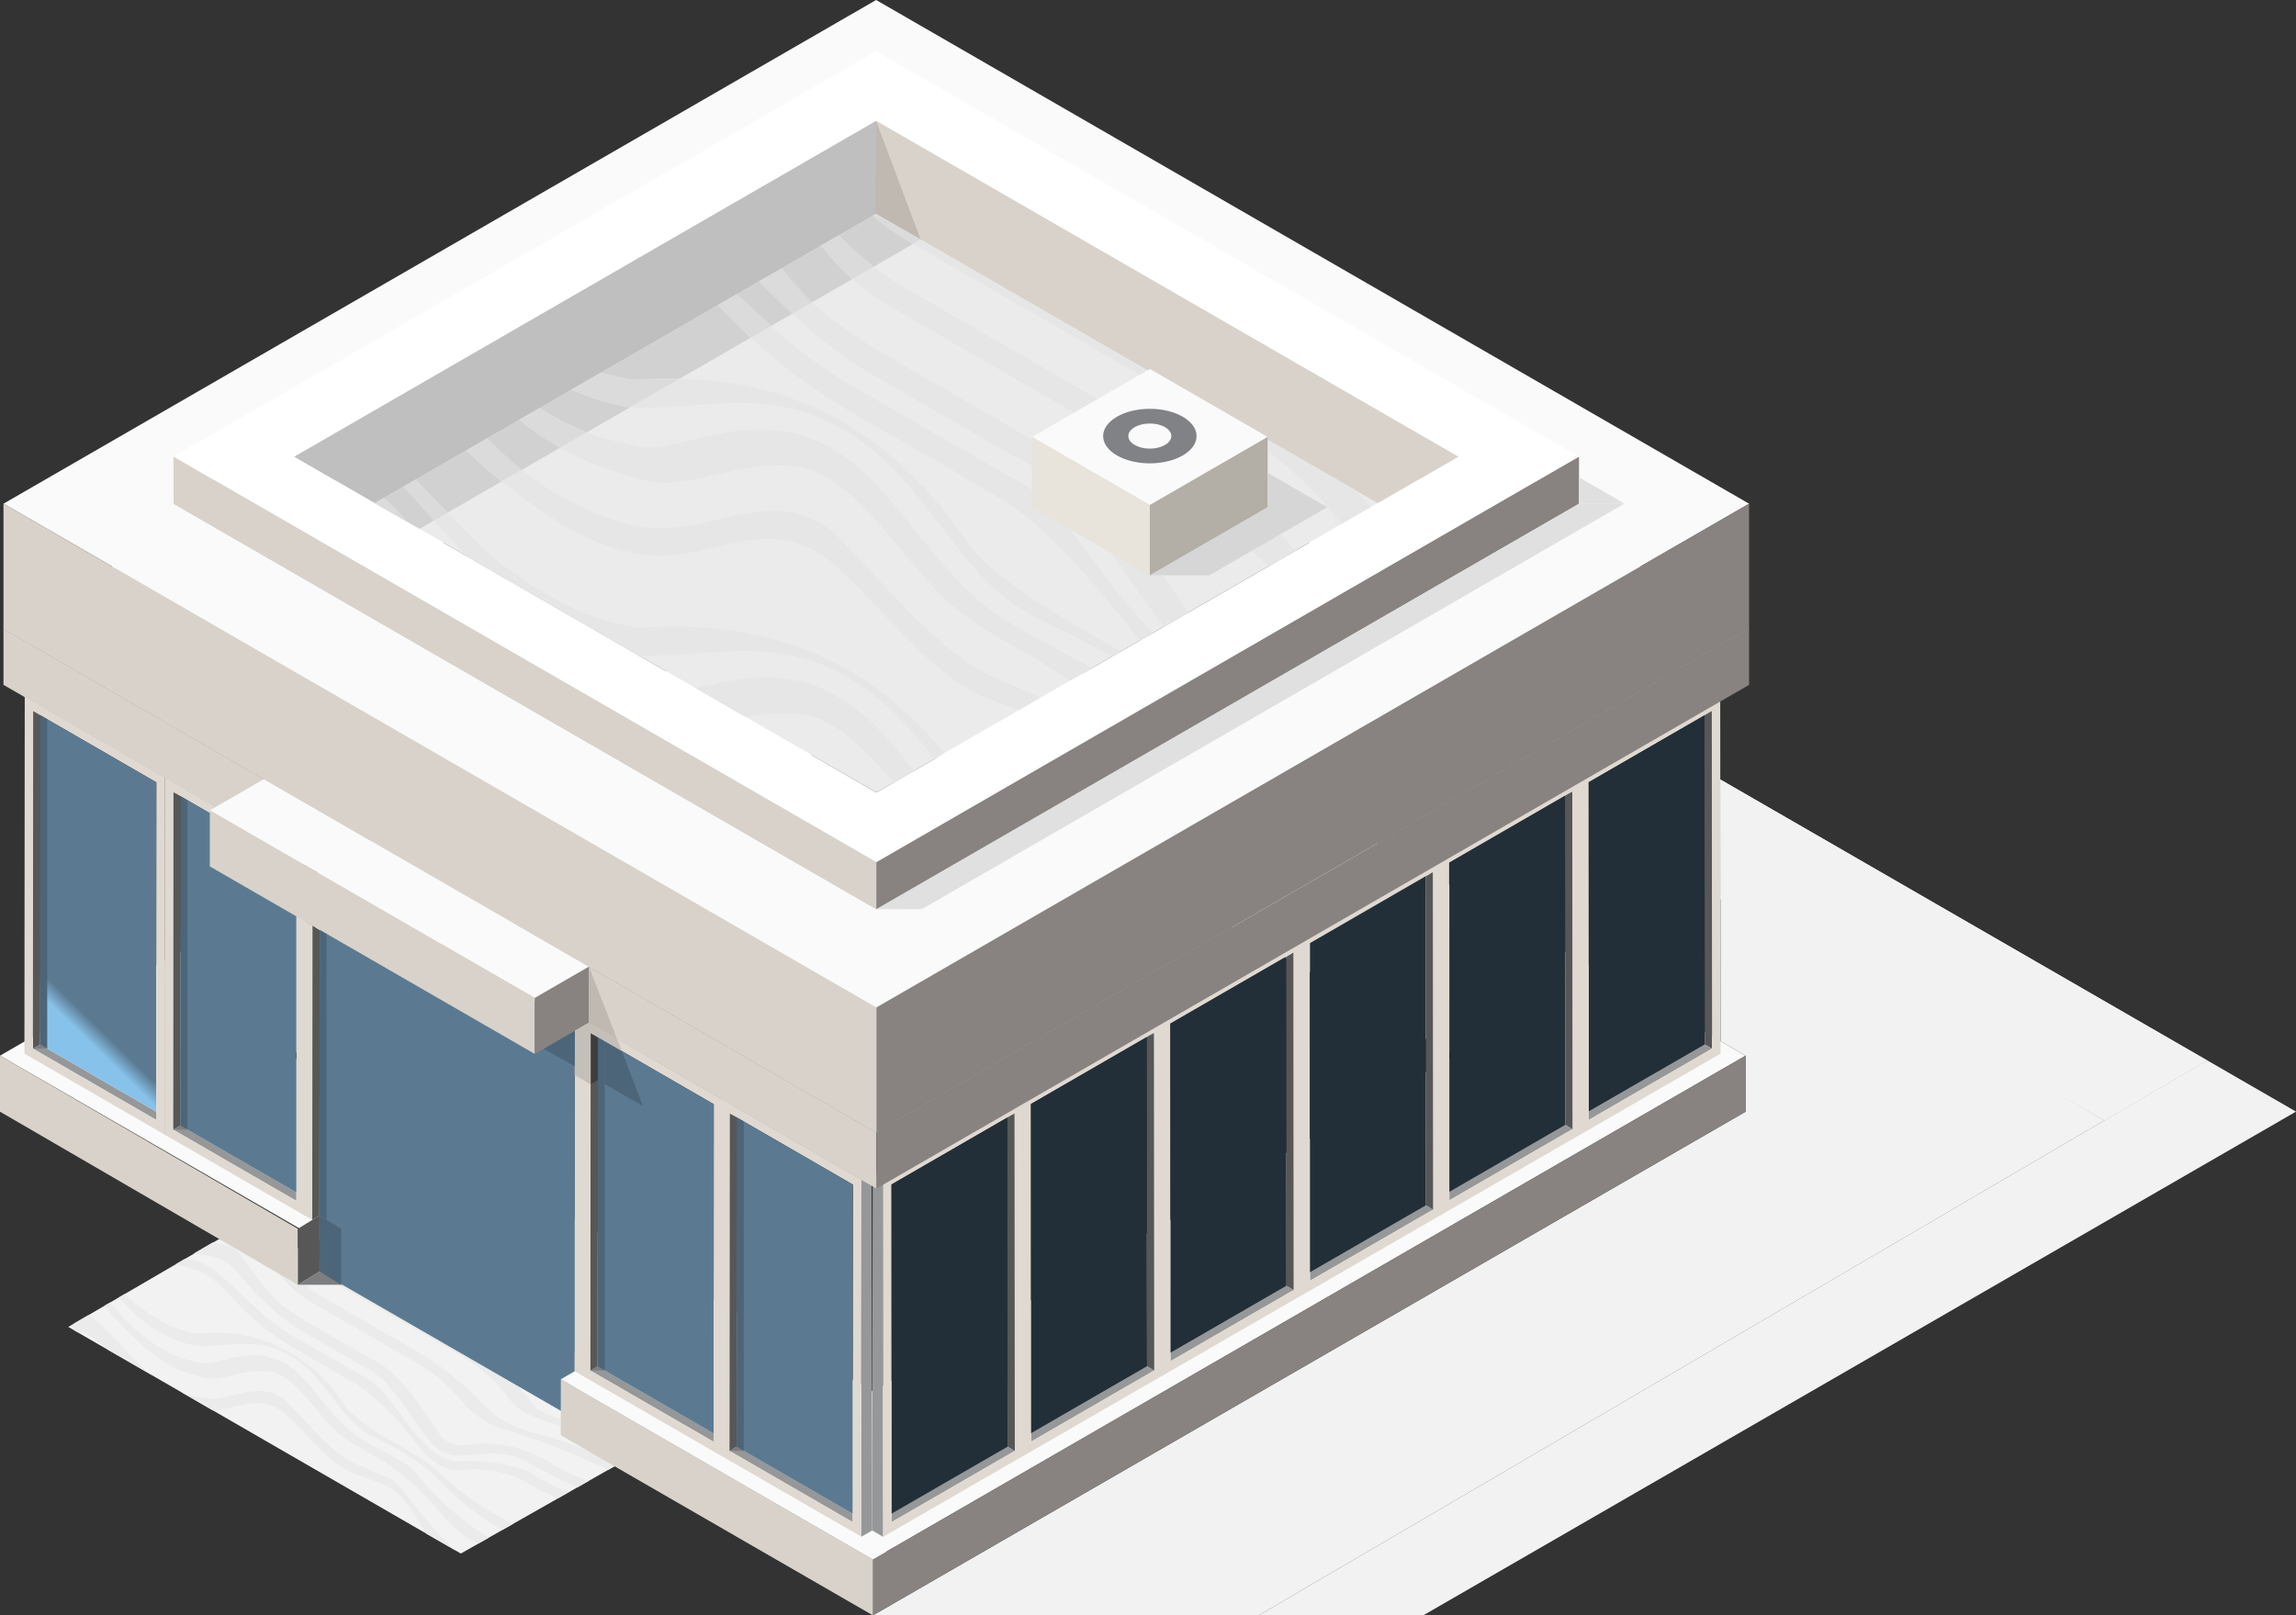 <?xml version="1.0" encoding="UTF-8"?>
<svg xmlns="http://www.w3.org/2000/svg" xmlns:xlink="http://www.w3.org/1999/xlink" id="Group_64" data-name="Group 64" width="145.032" height="102.069" viewBox="0 0 145.032 102.069">
  <rect x="0" y="0" width="145.032" height="102.069" fill="#333333" stroke="none"/>
  <defs>
    <clipPath id="clip-path">
      <rect id="Rectangle_37" data-name="Rectangle 37" width="145.031" height="102.069" fill="none"></rect>
    </clipPath>
    <clipPath id="clip-path-2">
      <path id="Path_19" data-name="Path 19" d="M67.308,34.534V55.344l7.326-4.232-.021-20.8Z" transform="translate(-67.308 -30.317)" fill="none"></path>
    </clipPath>
    <linearGradient id="linear-gradient" x1="-4.139" y1="2.403" x2="-4.073" y2="2.403" gradientUnits="objectBoundingBox">
      <stop offset="0" stop-color="#4e7691"></stop>
      <stop offset="0.711" stop-color="#232f38"></stop>
      <stop offset="1" stop-color="#232f38"></stop>
    </linearGradient>
    <clipPath id="clip-path-4">
      <path id="Path_25" data-name="Path 25" d="M61.4,37.943V58.753l7.326-4.232-.022-20.8Z" transform="translate(-61.401 -33.726)" fill="none"></path>
    </clipPath>
    <linearGradient id="linear-gradient-2" x1="-3.746" y1="2.185" x2="-3.68" y2="2.185" xlink:href="#linear-gradient"></linearGradient>
    <clipPath id="clip-path-6">
      <path id="Path_31" data-name="Path 31" d="M55.494,41.354V62.161L62.82,57.93l-.021-20.8Z" transform="translate(-55.494 -37.134)" fill="none"></path>
    </clipPath>
    <linearGradient id="linear-gradient-3" x1="-3.353" y1="1.967" x2="-3.287" y2="1.967" xlink:href="#linear-gradient"></linearGradient>
    <clipPath id="clip-path-8">
      <path id="Path_37" data-name="Path 37" d="M49.587,44.762V65.571l7.326-4.233L56.89,40.544Z" transform="translate(-49.587 -40.544)" fill="none"></path>
    </clipPath>
    <linearGradient id="linear-gradient-4" x1="-2.961" y1="1.749" x2="-2.894" y2="1.749" xlink:href="#linear-gradient"></linearGradient>
    <clipPath id="clip-path-10">
      <path id="Path_43" data-name="Path 43" d="M43.68,48.17V68.981l7.326-4.232-.022-20.8Z" transform="translate(-43.68 -43.952)" fill="none"></path>
    </clipPath>
    <linearGradient id="linear-gradient-5" x1="-2.568" y1="1.531" x2="-2.501" y2="1.531" xlink:href="#linear-gradient"></linearGradient>
    <clipPath id="clip-path-12">
      <path id="Path_49" data-name="Path 49" d="M37.773,51.579V72.389L45.1,68.158l-.021-20.8Z" transform="translate(-37.773 -47.362)" fill="none"></path>
    </clipPath>
    <linearGradient id="linear-gradient-6" x1="-2.175" y1="1.313" x2="-2.109" y2="1.313" xlink:href="#linear-gradient"></linearGradient>
    <clipPath id="clip-path-14">
      <path id="Path_55" data-name="Path 55" d="M1.7,51.113l7.326,4.232V34.534l-7.3-4.217Z" transform="translate(-1.703 -30.317)" fill="none"></path>
    </clipPath>
    <linearGradient id="linear-gradient-7" x1="0.231" y1="2.455" x2="0.296" y2="2.455" gradientUnits="objectBoundingBox">
      <stop offset="0" stop-color="#87c2ea"></stop>
      <stop offset="0.711" stop-color="#5b7a91"></stop>
      <stop offset="1" stop-color="#5b7a91"></stop>
    </linearGradient>
    <clipPath id="clip-path-16">
      <path id="Path_61" data-name="Path 61" d="M7.642,54.546l7.326,4.23V37.969l-7.3-4.22Z" transform="translate(-7.642 -33.749)" fill="none"></path>
    </clipPath>
    <linearGradient id="linear-gradient-8" x1="-0.153" y1="2.229" x2="-0.088" y2="2.229" xlink:href="#linear-gradient-7"></linearGradient>
    <clipPath id="clip-path-18">
      <path id="Path_67" data-name="Path 67" d="M19.426,61.35l7.327,4.232V44.773l-7.306-4.217Z" transform="translate(-19.426 -40.556)" fill="none"></path>
    </clipPath>
    <linearGradient id="linear-gradient-9" x1="-0.915" y1="1.782" x2="-0.85" y2="1.782" xlink:href="#linear-gradient-7"></linearGradient>
    <clipPath id="clip-path-20">
      <path id="Path_73" data-name="Path 73" d="M25.318,64.755l7.326,4.232V48.176l-7.3-4.217Z" transform="translate(-25.318 -43.959)" fill="none"></path>
    </clipPath>
    <linearGradient id="linear-gradient-10" x1="-1.296" y1="1.558" x2="-1.231" y2="1.558" xlink:href="#linear-gradient-7"></linearGradient>
    <clipPath id="clip-path-22">
      <path id="Path_79" data-name="Path 79" d="M31.209,68.158l7.326,4.23V51.58l-7.3-4.218Z" transform="translate(-31.209 -47.362)" fill="none"></path>
    </clipPath>
    <linearGradient id="linear-gradient-11" x1="-1.677" y1="1.335" x2="-1.612" y2="1.335" xlink:href="#linear-gradient-7"></linearGradient>
    <clipPath id="clip-path-23">
      <path id="Path_80" data-name="Path 80" d="M13.534,62.1,29.646,71.4V46.444l-16.09-9.292Z" transform="translate(-13.534 -37.152)" fill="none"></path>
    </clipPath>
    <linearGradient id="linear-gradient-12" x1="-0.289" y1="1.334" x2="-0.247" y2="1.334" xlink:href="#linear-gradient-7"></linearGradient>
    <clipPath id="clip-path-25">
      <path id="Path_127" data-name="Path 127" d="M46.733,19.048c0,.951,1.323,1.722,2.951,1.722s2.951-.771,2.951-1.722-1.321-1.724-2.951-1.724-2.951.772-2.951,1.724" transform="translate(-46.733 -17.324)" fill="none"></path>
    </clipPath>
    <linearGradient id="linear-gradient-13" x1="-11.807" y1="22.125" x2="-11.555" y2="22.125" gradientUnits="objectBoundingBox">
      <stop offset="0" stop-color="#d1d3d4"></stop>
      <stop offset="1" stop-color="#808285"></stop>
    </linearGradient>
  </defs>
  <path id="Path_5" data-name="Path 5" d="M97.139,54.579l6.489-3.8L72.878,33.032l.007,7.549Z" transform="translate(35.787 16.22)" fill="#f2f2f2"></path>
  <path id="Path_6" data-name="Path 6" d="M72.886,40.58l24.254,14,6.489-3.8L72.879,33.032Z" transform="translate(35.788 16.221)" fill="#f2f2f2"></path>
  <path id="Path_7" data-name="Path 7" d="M53.325,80H63.719l55.127-31.827-5.615-3.243Z" transform="translate(26.186 22.065)" fill="#f2f2f2"></path>
  <path id="Path_8" data-name="Path 8" d="M90.523,47.154l1.582.914V51.61L36.981,83.436h24.37l53.413-31.267L90.515,37.943Z" transform="translate(18.16 18.632)" fill="#f2f2f2"></path>
  <path id="Path_9" data-name="Path 9" d="M39.345,66.137l-24.954-14.4-11.5,6.7,24.8,14.32Z" transform="translate(1.419 25.404)" fill="#f2f2f2"></path>
  <g id="Group_13" data-name="Group 13" transform="translate(0 0)">
    <g id="Group_12" data-name="Group 12" clip-path="url(#clip-path)">
      <path id="Path_10" data-name="Path 10" d="M33.848,65.516C32.222,65,30.6,64.91,29.128,63.381A19.346,19.346,0,0,0,24.951,60l-.428-.246c-1.776-1.026-3.538-2.044-5.247-3.03l-.511-.3a11.6,11.6,0,0,1-3.717-3.507A4.054,4.054,0,0,0,13.9,51.877l-.455.264c1.2.772,2.167,2.436,3.264,3.576a6.829,6.829,0,0,0,1.555,1.17c.171.1.344.2.516.3L24.1,60.255l.428.248a9.906,9.906,0,0,1,2.319,1.707c.148.14.292.283.437.429a7.658,7.658,0,0,0,.756.868,5.723,5.723,0,0,0,1.658,1.111,5.056,5.056,0,0,0,.857.274c.171.063.34.122.51.182.93.325,1.843.611,2.76.975.152.06.306.124.459.188.877.4,1.74.778,2.608,1.157l.532-.3c-1.03-.522-2.059-1-3.084-1.406-.163-.063-.325-.118-.488-.17m-9.957,3.119a3.01,3.01,0,0,0-1.1-.81l-.947-.418-.47-.21c-1.7-.568-3.182-2.451-4.667-3.981a2.475,2.475,0,0,0-2.159-.786c-1.343.109-2.334.738-3.829.319-.118-.033-.237-.07-.356-.109-.182-.061-.367-.131-.553-.21l2.1,1.214c.965-.049,1.767-.447,2.779-.461a2.674,2.674,0,0,1,1.8.689c1.521,1.373,2.866,3.316,4.516,3.808l.468.176c.47.173.941.349,1.418.561,1.157.553,1.748,1.841,2.5,3.015L27.25,72.5a26.525,26.525,0,0,1-3.359-3.863M4.539,57.978a2.343,2.343,0,0,0-.5-.352l-.9.523a1.624,1.624,0,0,0,.037.447l.179.1a2.189,2.189,0,0,1,1.224.552c.243.18.483.373.72.57l2.809,1.622c-1.3-.975-2.2-2.289-3.568-3.467m28.692,5.967a2.375,2.375,0,0,1-1.1-.7,12.741,12.741,0,0,0-3.76-3.359c-.14-.083-.282-.166-.425-.248-2.624-1.516-5.278-3.048-7.828-4.519l-.544-.315a6.5,6.5,0,0,1-1.179-.756l-2.708-1.564a14.934,14.934,0,0,0,3.231,2.693l.529.307,7.643,4.412.428.248a10.116,10.116,0,0,1,3.128,2.811,3.427,3.427,0,0,0,1.627,1.115c2.155.863,4.111,1.247,6.23,2.41l.577-.328c-1.961-.924-3.841-1.46-5.851-2.2m-8.526,3.6a2.416,2.416,0,0,0-.778-.626c-.665-.385-1.324-.714-1.976-1.08-.163-.091-.325-.185-.486-.282-1.358-.74-2.348-2.195-3.446-3.5-2.369-2.818-4.457-1.761-6.261-1.422a1.9,1.9,0,0,1-.86-.055c-.149-.03-.3-.066-.449-.1a6.586,6.586,0,0,1-1.539-.6c-.1-.058-.212-.119-.319-.186a12.365,12.365,0,0,1-3.166-2.878l-.352.2a17.421,17.421,0,0,0,3.844,3.625,7.865,7.865,0,0,0,.8.4c.264.113.525.209.784.292.155.051.31.1.465.136a2.78,2.78,0,0,0,.93.168c1.309-.094,2.263-.64,3.644-.444,1.521.243,2.758,2.442,4.1,3.714A8.458,8.458,0,0,0,21.389,66.1c.161.091.319.183.479.277a15.786,15.786,0,0,1,4.606,3.966,6.458,6.458,0,0,0,2.2,1.718l.669-.38-.037-.021a17.978,17.978,0,0,1-4.6-4.106m5.673,2.987-.528-.285a16.669,16.669,0,0,1-3.695-2.75,8.147,8.147,0,0,0-1.345-.989c-1.06-.634-2.135-1.185-3.168-1.923-.171-.122-.343-.25-.513-.388a4.024,4.024,0,0,1-.987-.986,9.5,9.5,0,0,0-9.176-4.422c-.154-.021-.307-.051-.461-.086a6.613,6.613,0,0,1-1.916-.756c-.194-.107-.386-.218-.577-.335-.358-.265-.711-.47-1.065-.78q-.3-.273-.592-.562l-.412.24c.1.1.2.207.3.3a10.743,10.743,0,0,0,1.849,1.61c.164.1.333.2.5.28.107.067.213.128.318.185a6.272,6.272,0,0,0,1.527.573c.119.028.239.054.356.078,2.345.2,4.858-1.114,7.688,2.077.99,1.1,1.768,2.508,2.921,3.319a4.679,4.679,0,0,0,.4.264,15.982,15.982,0,0,1,3.856,2.332,21.994,21.994,0,0,0,3.7,3.164l.456.265.388.224.658-.373-.066-.037-.417-.242m1.367-3.067a10.608,10.608,0,0,0-4.422-.6,1.883,1.883,0,0,1-.444-.073,4.055,4.055,0,0,1-1.666-1.124c-.133-.136-.264-.279-.394-.428-.778-.9-1.512-2-2.237-2.879A5.6,5.6,0,0,0,21.1,61.318l-.456-.264-2.53-1.461-.5-.286a14.33,14.33,0,0,1-3.225-2.359c-.149-.136-.3-.271-.45-.41-1.194-1.127-2.432-2.48-3.647-2.433l-.155-.036-.613.358a8.377,8.377,0,0,1,1.214.309,4.414,4.414,0,0,1,.859.412,4.691,4.691,0,0,1,.866.7c.523.543,1.047,1.1,1.578,1.613.133.13.267.256.4.38,1.877,1.682,3.893,2.527,5.851,3.763l.556.322a12.2,12.2,0,0,1,3.282,3.048c.145.174.291.349.435.52.844,1.153,2.01,2.11,2.9,1.9.13,0,.258,0,.386,0a6.553,6.553,0,0,1,3.674.7l.33.185a12.886,12.886,0,0,0,1.852.914l.689-.391a10.875,10.875,0,0,1-2.225-1.091,3.536,3.536,0,0,0-.429-.246m1.077-.743c-.151-.078-.3-.151-.449-.221s-.3-.136-.443-.2a7.487,7.487,0,0,0-4.148-.449,1.737,1.737,0,0,1-1.591-.777c-1.275-1.831-2.512-3.926-4.308-4.691-.18-.107-.361-.212-.541-.318l-2.975-1.718c-.161-.092-.324-.186-.485-.282s-.328-.191-.489-.3-.324-.215-.483-.328c-1.439-.892-2.287-2.408-3.455-3.86a.955.955,0,0,0-.567-.327,6.083,6.083,0,0,0-.993-.218l-1.2.7a7.735,7.735,0,0,1,1.554.286c1.026.344,1.734,1.707,2.6,2.447.166.164.331.324.5.483a11.742,11.742,0,0,0,2.565,1.891c.157.089.313.18.47.271l2.4,1.385.541.313c1.785.789,2.845,2.921,4.19,4.654A2.366,2.366,0,0,0,27.358,66.5c1.487.009,2.76-.529,4.478.446.1.051.2.1.309.155s.21.106.319.163c.182.1.362.2.543.3a10.459,10.459,0,0,0,1.947.932l.7-.4a9.54,9.54,0,0,1-2.326-1.1q-.25-.139-.5-.268" transform="translate(1.539 25.475)" fill="#ebebeb"></path>
      <path id="Path_11" data-name="Path 11" d="M55.124,23.389,0,55.216,55.139,87.044l55.126-31.828ZM18.374,55.216,55.124,34,91.889,55.216,55.139,76.433Z" transform="translate(0 11.486)" fill="#fafafa"></path>
      <path id="Path_12" data-name="Path 12" d="M0,44.734v3.541L18.817,59.212v-3.54Z" transform="translate(0 21.967)" fill="#d8d2ca"></path>
      <path id="Path_13" data-name="Path 13" d="M36.981,80.1,92.107,48.275V44.734L36.981,76.562Z" transform="translate(18.16 21.967)" fill="#888380"></path>
      <path id="Path_14" data-name="Path 14" d="M67.179,55.636l-.019-22.57-.643-.37-.034,22.539Z" transform="translate(32.647 16.056)" fill="#969798"></path>
      <path id="Path_15" data-name="Path 15" d="M76,29.632l-.641-.368-8.857,5.117.643.37Z" transform="translate(32.658 14.37)" fill="#878787"></path>
      <path id="Path_16" data-name="Path 16" d="M72.686,51.464l-.458-.262-.021-20.8.462-.268Z" transform="translate(35.458 14.799)" fill="#575757"></path>
      <path id="Path_17" data-name="Path 17" d="M67.31,49.022l7.782-4.5-.458-.262L67.308,48.5Z" transform="translate(33.052 21.736)" fill="#969798"></path>
      <path id="Path_18" data-name="Path 18" d="M75.792,29.511,66.937,34.63l.018,22.57,8.858-5.119Zm-8.3,26.756-.016-21.328,7.782-4.5.016,21.328Z" transform="translate(32.87 14.492)" fill="#e0d9d2"></path>
    </g>
  </g>
  <g id="Group_15" data-name="Group 15" transform="translate(100.36 45.204)">
    <g id="Group_14" data-name="Group 14" clip-path="url(#clip-path-2)">
      <rect id="Rectangle_38" data-name="Rectangle 38" width="22.423" height="23.303" transform="matrix(0.732, -0.682, 0.682, 0.732, -12.483, 11.635)" fill="url(#linear-gradient)"></rect>
    </g>
  </g>
  <g id="Group_17" data-name="Group 17" transform="translate(0 0)">
    <g id="Group_16" data-name="Group 16" clip-path="url(#clip-path)">
      <path id="Path_20" data-name="Path 20" d="M61.272,59.045l-.019-22.57-.643-.37-.034,22.539Z" transform="translate(29.746 17.73)" fill="#969798"></path>
      <path id="Path_21" data-name="Path 21" d="M70.1,33.041l-.641-.368L60.6,37.79l.643.37Z" transform="translate(29.758 16.044)" fill="#878787"></path>
      <path id="Path_22" data-name="Path 22" d="M66.779,54.873l-.458-.262-.021-20.8.462-.268Z" transform="translate(32.557 16.473)" fill="#575757"></path>
      <path id="Path_23" data-name="Path 23" d="M61.4,52.431l7.782-4.5-.458-.262L61.4,51.9Z" transform="translate(30.152 23.41)" fill="#969798"></path>
      <path id="Path_24" data-name="Path 24" d="M69.885,32.92,61.03,38.039l.019,22.57,8.857-5.119Zm-8.3,26.756-.018-21.328,7.783-4.5.016,21.328Z" transform="translate(29.969 16.166)" fill="#e0d9d2"></path>
    </g>
  </g>
  <g id="Group_19" data-name="Group 19" transform="translate(91.552 50.287)">
    <g id="Group_18" data-name="Group 18" clip-path="url(#clip-path-4)">
      <rect id="Rectangle_40" data-name="Rectangle 40" width="22.423" height="23.303" transform="translate(-12.483 11.635) rotate(-42.987)" fill="url(#linear-gradient-2)"></rect>
    </g>
  </g>
  <g id="Group_21" data-name="Group 21" transform="translate(0 0)">
    <g id="Group_20" data-name="Group 20" clip-path="url(#clip-path)">
      <path id="Path_26" data-name="Path 26" d="M55.365,62.453l-.019-22.569-.641-.37-.036,22.537Z" transform="translate(26.845 19.404)" fill="#969798"></path>
      <path id="Path_27" data-name="Path 27" d="M64.19,36.45l-.641-.368L54.692,41.2l.643.368Z" transform="translate(26.857 17.718)" fill="#878787"></path>
      <path id="Path_28" data-name="Path 28" d="M60.872,58.282l-.458-.264-.021-20.8.462-.267Z" transform="translate(29.657 18.147)" fill="#575757"></path>
      <path id="Path_29" data-name="Path 29" d="M55.5,55.84l7.782-4.5-.458-.262-7.326,4.232Z" transform="translate(27.251 25.084)" fill="#969798"></path>
      <path id="Path_30" data-name="Path 30" d="M63.978,36.329l-8.855,5.12.019,22.569L64,58.9Zm-8.3,26.756-.016-21.328,7.782-4.494.016,21.327Z" transform="translate(27.069 17.84)" fill="#e0d9d2"></path>
    </g>
  </g>
  <g id="Group_23" data-name="Group 23" transform="translate(82.745 55.369)">
    <g id="Group_22" data-name="Group 22" clip-path="url(#clip-path-6)">
      <rect id="Rectangle_42" data-name="Rectangle 42" width="22.423" height="23.303" transform="translate(-12.483 11.635) rotate(-42.987)" fill="url(#linear-gradient-3)"></rect>
    </g>
  </g>
  <g id="Group_25" data-name="Group 25" transform="translate(0 0)">
    <g id="Group_24" data-name="Group 24" clip-path="url(#clip-path)">
      <path id="Path_32" data-name="Path 32" d="M49.458,65.862l-.019-22.569-.643-.37-.034,22.539Z" transform="translate(23.945 21.078)" fill="#969798"></path>
      <path id="Path_33" data-name="Path 33" d="M58.282,39.859l-.641-.368L48.785,44.61l.641.368Z" transform="translate(23.957 19.392)" fill="#878787"></path>
      <path id="Path_34" data-name="Path 34" d="M54.965,61.691l-.458-.262-.022-20.8.464-.268Z" transform="translate(26.755 19.821)" fill="#575757"></path>
      <path id="Path_35" data-name="Path 35" d="M49.587,59.249l7.783-4.5-.458-.262-7.326,4.232Z" transform="translate(24.35 26.758)" fill="#969798"></path>
      <path id="Path_36" data-name="Path 36" d="M58.07,39.738l-8.855,5.119.021,22.57,8.855-5.12Zm-8.3,26.756-.018-21.327,7.785-4.5L57.553,62Z" transform="translate(24.167 19.514)" fill="#e0d9d2"></path>
    </g>
  </g>
  <g id="Group_27" data-name="Group 27" transform="translate(73.937 60.453)">
    <g id="Group_26" data-name="Group 26" clip-path="url(#clip-path-8)">
      <rect id="Rectangle_44" data-name="Rectangle 44" width="22.423" height="23.303" transform="translate(-12.483 11.635) rotate(-42.987)" fill="url(#linear-gradient-4)"></rect>
    </g>
  </g>
  <g id="Group_29" data-name="Group 29" transform="translate(0 0)">
    <g id="Group_28" data-name="Group 28" clip-path="url(#clip-path)">
      <path id="Path_38" data-name="Path 38" d="M43.551,69.272,43.531,46.7l-.641-.368-.036,22.539Z" transform="translate(21.044 22.752)" fill="#969798"></path>
      <path id="Path_39" data-name="Path 39" d="M52.376,43.268l-.641-.368-8.857,5.117.643.37Z" transform="translate(21.056 21.066)" fill="#878787"></path>
      <path id="Path_40" data-name="Path 40" d="M49.057,65.1l-.458-.262-.021-20.8.462-.268Z" transform="translate(23.855 21.495)" fill="#575757"></path>
      <path id="Path_41" data-name="Path 41" d="M43.682,62.658l7.782-4.5-.458-.262L43.68,62.131Z" transform="translate(21.449 28.432)" fill="#969798"></path>
      <path id="Path_42" data-name="Path 42" d="M52.165,43.147l-8.857,5.119.019,22.57,8.857-5.119ZM43.864,69.9l-.016-21.328,7.782-4.5.016,21.328Z" transform="translate(21.267 21.188)" fill="#e0d9d2"></path>
    </g>
  </g>
  <g id="Group_31" data-name="Group 31" transform="translate(65.129 65.535)">
    <g id="Group_30" data-name="Group 30" clip-path="url(#clip-path-10)">
      <rect id="Rectangle_46" data-name="Rectangle 46" width="22.424" height="23.304" transform="translate(-12.484 11.636) rotate(-42.987)" fill="url(#linear-gradient-5)"></rect>
    </g>
  </g>
  <g id="Group_33" data-name="Group 33" transform="translate(0 0)">
    <g id="Group_32" data-name="Group 32" clip-path="url(#clip-path)">
      <path id="Path_44" data-name="Path 44" d="M37.644,72.68l-.019-22.569-.641-.37-.036,22.537Z" transform="translate(18.143 24.426)" fill="#969798"></path>
      <path id="Path_45" data-name="Path 45" d="M46.468,46.677l-.643-.368-8.854,5.119.641.368Z" transform="translate(18.155 22.741)" fill="#878787"></path>
      <path id="Path_46" data-name="Path 46" d="M43.15,68.508l-.458-.262-.021-20.8.462-.267Z" transform="translate(20.954 23.169)" fill="#575757"></path>
      <path id="Path_47" data-name="Path 47" d="M37.774,66.067l7.782-4.5-.456-.262-7.327,4.232Z" transform="translate(18.548 30.106)" fill="#969798"></path>
      <path id="Path_48" data-name="Path 48" d="M46.256,46.556,37.4,51.675l.019,22.569,8.857-5.119Zm-8.3,26.756-.016-21.328,7.783-4.5.015,21.328Z" transform="translate(18.366 22.862)" fill="#e0d9d2"></path>
    </g>
  </g>
  <g id="Group_35" data-name="Group 35" transform="translate(56.322 70.619)">
    <g id="Group_34" data-name="Group 34" clip-path="url(#clip-path-12)">
      <rect id="Rectangle_48" data-name="Rectangle 48" width="22.423" height="23.303" transform="matrix(0.732, -0.682, 0.682, 0.732, -12.483, 11.635)" fill="url(#linear-gradient-6)"></rect>
    </g>
  </g>
  <g id="Group_37" data-name="Group 37" transform="translate(0 0)">
    <g id="Group_36" data-name="Group 36" clip-path="url(#clip-path)">
      <path id="Path_50" data-name="Path 50" d="M6.974,55.635l.019-22.57.641-.368L7.67,55.234Z" transform="translate(3.425 16.056)" fill="#969798"></path>
      <path id="Path_51" data-name="Path 51" d="M1.048,29.632l.641-.368,8.855,5.119-.641.368Z" transform="translate(0.515 14.37)" fill="#878787"></path>
      <path id="Path_52" data-name="Path 52" d="M1.4,51.464l.458-.262.022-20.8-.464-.267Z" transform="translate(0.685 14.799)" fill="#575757"></path>
      <path id="Path_53" data-name="Path 53" d="M9.179,49.022,1.4,44.526l.458-.262L9.179,48.5Z" transform="translate(0.685 21.736)" fill="#969798"></path>
      <path id="Path_54" data-name="Path 54" d="M1.055,29.511l-.021,22.57L9.891,57.2,9.91,34.63Zm8.3,26.756-7.783-4.5L1.59,30.444l7.782,4.5Z" transform="translate(0.508 14.492)" fill="#e0d9d2"></path>
    </g>
  </g>
  <g id="Group_39" data-name="Group 39" transform="translate(2.539 45.204)">
    <g id="Group_38" data-name="Group 38" clip-path="url(#clip-path-14)">
      <rect id="Rectangle_50" data-name="Rectangle 50" width="23.064" height="22.685" transform="matrix(0.696, -0.718, 0.718, 0.696, -12.508, 12.892)" fill="url(#linear-gradient-7)"></rect>
    </g>
  </g>
  <g id="Group_41" data-name="Group 41" transform="translate(0 0)">
    <g id="Group_40" data-name="Group 40" clip-path="url(#clip-path)">
      <path id="Path_56" data-name="Path 56" d="M12.914,59.068l.019-22.57.641-.368.036,22.539Z" transform="translate(6.341 17.742)" fill="#969798"></path>
      <path id="Path_57" data-name="Path 57" d="M6.988,33.065l.641-.368,8.855,5.119-.641.368Z" transform="translate(3.431 16.056)" fill="#878787"></path>
      <path id="Path_58" data-name="Path 58" d="M7.335,54.9l.458-.262.021-20.8-.462-.268Z" transform="translate(3.602 16.484)" fill="#575757"></path>
      <path id="Path_59" data-name="Path 59" d="M15.118,52.455l-7.782-4.5.458-.262,7.326,4.232Z" transform="translate(3.602 23.422)" fill="#969798"></path>
      <path id="Path_60" data-name="Path 60" d="M6.995,32.944l-.021,22.57,8.857,5.119.019-22.57ZM15.3,59.7,7.514,55.2l.015-21.327,7.783,4.5Z" transform="translate(3.425 16.178)" fill="#e0d9d2"></path>
    </g>
  </g>
  <g id="Group_43" data-name="Group 43" transform="translate(11.395 50.322)">
    <g id="Group_42" data-name="Group 42" clip-path="url(#clip-path-16)">
      <rect id="Rectangle_52" data-name="Rectangle 52" width="23.064" height="22.685" transform="matrix(0.696, -0.718, 0.718, 0.696, -12.508, 12.892)" fill="url(#linear-gradient-8)"></rect>
    </g>
  </g>
  <g id="Group_45" data-name="Group 45" transform="translate(0 0)">
    <g id="Group_44" data-name="Group 44" clip-path="url(#clip-path)">
      <path id="Path_62" data-name="Path 62" d="M24.7,65.873,24.717,43.3l.641-.368.036,22.537Z" transform="translate(12.128 21.084)" fill="#969798"></path>
      <path id="Path_63" data-name="Path 63" d="M18.771,39.871l.641-.368,8.857,5.119-.643.37Z" transform="translate(9.218 19.398)" fill="#878787"></path>
      <path id="Path_64" data-name="Path 64" d="M19.119,61.7l.458-.264.021-20.8-.464-.267Z" transform="translate(9.389 19.827)" fill="#575757"></path>
      <path id="Path_65" data-name="Path 65" d="M26.9,59.261l-7.782-4.5.456-.262,7.327,4.23Z" transform="translate(9.389 26.764)" fill="#969798"></path>
      <path id="Path_66" data-name="Path 66" d="M18.778,39.75l-.021,22.57,8.857,5.117.019-22.567Zm8.3,26.756L19.3,62.01l.015-21.327,7.783,4.5Z" transform="translate(9.211 19.52)" fill="#e0d9d2"></path>
    </g>
  </g>
  <g id="Group_47" data-name="Group 47" transform="translate(28.965 60.471)">
    <g id="Group_46" data-name="Group 46" clip-path="url(#clip-path-18)">
      <rect id="Rectangle_54" data-name="Rectangle 54" width="23.064" height="22.685" transform="matrix(0.696, -0.718, 0.718, 0.696, -12.507, 12.891)" fill="url(#linear-gradient-9)"></rect>
    </g>
  </g>
  <g id="Group_49" data-name="Group 49" transform="translate(0 0)">
    <g id="Group_48" data-name="Group 48" clip-path="url(#clip-path)">
      <path id="Path_68" data-name="Path 68" d="M30.589,69.278l.019-22.572.641-.368.036,22.539Z" transform="translate(15.021 22.755)" fill="#969798"></path>
      <path id="Path_69" data-name="Path 69" d="M24.663,43.275l.641-.37,8.857,5.119-.643.368Z" transform="translate(12.111 21.069)" fill="#878787"></path>
      <path id="Path_70" data-name="Path 70" d="M25.011,65.105l.458-.262.021-20.8-.462-.268Z" transform="translate(12.282 21.498)" fill="#575757"></path>
      <path id="Path_71" data-name="Path 71" d="M32.793,62.664l-7.782-4.5.458-.262,7.326,4.232Z" transform="translate(12.282 28.435)" fill="#969798"></path>
      <path id="Path_72" data-name="Path 72" d="M24.67,43.153l-.021,22.57,8.858,5.119.018-22.57Zm8.3,26.756-7.782-4.5.016-21.328,7.782,4.5Z" transform="translate(12.104 21.191)" fill="#e0d9d2"></path>
    </g>
  </g>
  <g id="Group_51" data-name="Group 51" transform="translate(37.751 65.545)">
    <g id="Group_50" data-name="Group 50" clip-path="url(#clip-path-20)">
      <rect id="Rectangle_56" data-name="Rectangle 56" width="23.064" height="22.685" transform="translate(-12.508 12.892) rotate(-45.866)" fill="url(#linear-gradient-10)"></rect>
    </g>
  </g>
  <g id="Group_53" data-name="Group 53" transform="translate(0 0)">
    <g id="Group_52" data-name="Group 52" clip-path="url(#clip-path)">
      <path id="Path_74" data-name="Path 74" d="M36.481,72.679,36.5,50.11l.641-.368.036,22.537Z" transform="translate(17.914 24.426)" fill="#969798"></path>
      <path id="Path_75" data-name="Path 75" d="M30.555,46.677l.641-.368,8.855,5.119-.641.368Z" transform="translate(15.004 22.741)" fill="#878787"></path>
      <path id="Path_76" data-name="Path 76" d="M30.9,68.508l.458-.262.022-20.8-.464-.267Z" transform="translate(15.175 23.169)" fill="#575757"></path>
      <path id="Path_77" data-name="Path 77" d="M38.685,66.067l-7.782-4.5.458-.262,7.326,4.23Z" transform="translate(15.175 30.106)" fill="#969798"></path>
      <path id="Path_78" data-name="Path 78" d="M30.562,46.556l-.021,22.569L39.4,74.243l.019-22.569Zm8.3,26.756-7.782-4.5L31.1,47.489l7.782,4.5Z" transform="translate(14.997 22.862)" fill="#e0d9d2"></path>
    </g>
  </g>
  <g id="Group_55" data-name="Group 55" transform="translate(46.534 70.619)">
    <g id="Group_54" data-name="Group 54" clip-path="url(#clip-path-22)">
      <rect id="Rectangle_58" data-name="Rectangle 58" width="23.063" height="22.684" transform="matrix(0.696, -0.718, 0.718, 0.696, -12.507, 12.891)" fill="url(#linear-gradient-11)"></rect>
    </g>
  </g>
  <g id="Group_57" data-name="Group 57" transform="translate(20.18 55.396)">
    <g id="Group_56" data-name="Group 56" clip-path="url(#clip-path-23)">
      <rect id="Rectangle_59" data-name="Rectangle 59" width="35.802" height="35.414" transform="matrix(0.696, -0.718, 0.718, 0.696, -17.118, 17.643)" fill="url(#linear-gradient-12)"></rect>
    </g>
  </g>
  <g id="Group_59" data-name="Group 59" transform="translate(0 0)">
    <g id="Group_58" data-name="Group 58" clip-path="url(#clip-path)">
      <path id="Path_81" data-name="Path 81" d="M55.271,5.3.147,37.129,55.286,68.957l55.126-31.828ZM18.521,37.129l36.75-21.216L92.038,37.129,55.286,58.346Z" transform="translate(0.072 2.604)" fill="#fafafa"></path>
      <path id="Path_82" data-name="Path 82" d="M.147,26.647v3.541L55.287,62.015v-3.54Z" transform="translate(0.072 13.085)" fill="#d8d2ca"></path>
      <path id="Path_83" data-name="Path 83" d="M37.127,62.015,92.253,30.189V26.647L37.127,58.474Z" transform="translate(18.232 13.086)" fill="#888380"></path>
      <path id="Path_84" data-name="Path 84" d="M23.759,58.447v3.541l19.716,11.38V69.827Z" transform="translate(11.667 28.701)" fill="#d8d2ca"></path>
      <path id="Path_85" data-name="Path 85" d="M23.759,58.612l.865-.5L44.34,69.491l-.866.5Z" transform="translate(11.667 28.537)" fill="#fafafa"></path>
      <path id="Path_86" data-name="Path 86" d="M13.988,51.507v3.541l-1.367.838V52.345Z" transform="translate(6.197 25.293)" fill="#575757"></path>
      <path id="Path_87" data-name="Path 87" d="M13.7,39.5l-.015,18.04-.459.282.013-18.595Z" transform="translate(6.496 19.262)" fill="#575757"></path>
      <path id="Path_88" data-name="Path 88" d="M12.866,57.608l.018-18.591.535.31-.012,18.593Z" transform="translate(6.318 19.16)" fill="#e0d9d2"></path>
      <path id="Path_89" data-name="Path 89" d="M1.851,44.264l-.452.258h.9Z" transform="translate(0.687 21.736)" fill="#7d7e80"></path>
      <path id="Path_90" data-name="Path 90" d="M1.7,51.112l.022-20.8.425.246V51.37Z" transform="translate(0.836 14.887)" fill="#4d6578"></path>
      <path id="Path_91" data-name="Path 91" d="M7.791,47.7l-.452.258h.9Z" transform="translate(3.604 23.422)" fill="#7d7e80"></path>
      <path id="Path_92" data-name="Path 92" d="M7.642,54.545l.021-20.8L8.09,34V54.8Z" transform="translate(3.753 16.573)" fill="#4d6578"></path>
      <path id="Path_93" data-name="Path 93" d="M13.983,53.882l-1.364.838h2.833Z" transform="translate(6.197 26.459)" fill="#7d7e80"></path>
      <path id="Path_94" data-name="Path 94" d="M13.534,58.356l.022-20.8.425.246V58.614Z" transform="translate(6.646 18.444)" fill="#4d6578"></path>
      <path id="Path_95" data-name="Path 95" d="M25.467,57.905l-.452.258h.9Z" transform="translate(12.284 28.435)" fill="#7d7e80"></path>
      <path id="Path_96" data-name="Path 96" d="M25.318,64.754l.022-20.8.425.246V65.012Z" transform="translate(12.433 21.586)" fill="#4d6578"></path>
      <path id="Path_97" data-name="Path 97" d="M31.358,61.308l-.452.258h.9Z" transform="translate(15.177 30.106)" fill="#7d7e80"></path>
      <path id="Path_98" data-name="Path 98" d="M31.209,68.157l.021-20.8.426.246V68.415Z" transform="translate(15.326 23.257)" fill="#4d6578"></path>
      <path id="Path_99" data-name="Path 99" d="M13.534,51.507l1.364.838v3.541l-1.364-.838Z" transform="translate(6.646 25.293)" fill="#4d6578"></path>
      <path id="Path_100" data-name="Path 100" d="M12.306,33.016,8.888,34.99l20.53,11.851,3.419-1.976Z" transform="translate(4.365 16.213)" fill="#fafafa"></path>
      <path id="Path_101" data-name="Path 101" d="M8.889,34.34v3.541L29.419,49.732V46.191Z" transform="translate(4.364 16.863)" fill="#d8d2ca"></path>
      <path id="Path_102" data-name="Path 102" d="M22.657,46.48l3.419-1.974V40.963l-3.419,1.976Z" transform="translate(11.126 20.115)" fill="#888380"></path>
      <path id="Path_103" data-name="Path 103" d="M55.271,0,.147,31.827,55.286,63.655l55.126-31.828ZM18.521,31.827,55.271,10.61,92.038,31.827,55.286,53.043Z" transform="translate(0.072 0)" fill="#fafafa"></path>
      <path id="Path_104" data-name="Path 104" d="M.147,21.345v7.906L55.287,61.077v-7.9Z" transform="translate(0.072 10.482)" fill="#d8d2ca"></path>
      <path id="Path_105" data-name="Path 105" d="M37.127,61.077,92.253,29.25V21.345L37.127,53.173Z" transform="translate(18.232 10.482)" fill="#888380"></path>
      <path id="Path_106" data-name="Path 106" d="M47.559,45.622,79.22,27.343,47.544,9.064,15.883,27.345Z" transform="translate(7.8 4.451)" fill="#ebebeb"></path>
      <path id="Path_107" data-name="Path 107" d="M51.733,4.16,7.35,29.784l44.4,25.625L96.134,29.784ZM14.987,29.784,51.733,8.569,88.5,29.784,51.749,51Z" transform="translate(3.609 2.043)" fill="#d0d0d0"></path>
      <path id="Path_108" data-name="Path 108" d="M51.733,2.169,7.35,27.793l44.4,25.625L96.134,27.793ZM14.987,27.793,51.733,6.578,88.5,27.793,51.749,49.008Z" transform="translate(3.609 1.065)" fill="#fff"></path>
      <path id="Path_109" data-name="Path 109" d="M51.749,44.98v2.969L7.351,22.323V19.354Z" transform="translate(3.61 9.504)" fill="#d8d2ca"></path>
      <path id="Path_110" data-name="Path 110" d="M81.511,22.323V19.354L37.127,44.979v2.969Z" transform="translate(18.231 9.504)" fill="#888380"></path>
      <path id="Path_111" data-name="Path 111" d="M49.219,5.126V11L17.557,29.278l-5.085-2.937Z" transform="translate(6.125 2.517)" fill="#bfbfbf"></path>
      <path id="Path_112" data-name="Path 112" d="M37.117,5.126V11L68.794,29.277l5.086-2.936Z" transform="translate(18.227 2.517)" fill="#d8d2ca"></path>
      <path id="Path_113" data-name="Path 113" d="M81.511,21.348l2.876-.007L40,46.965l-2.878.007Z" transform="translate(18.231 10.479)" fill="#e0e0e0"></path>
      <path id="Path_114" data-name="Path 114" d="M66.894,21.894l2.876-.007-2.876-1.66Z" transform="translate(32.849 9.933)" fill="#e0e0e0"></path>
      <path id="Path_115" data-name="Path 115" d="M37.133,5.126l2.812,7.494-2.861-1.594Z" transform="translate(18.21 2.517)" fill="#bfb9b2"></path>
      <path id="Path_116" data-name="Path 116" d="M18.7,28.955l31.66-18.279L47.5,9.082,15.883,27.334Z" transform="translate(7.8 4.46)" fill="#d1d1d1"></path>
      <path id="Path_117" data-name="Path 117" d="M25.618,44.123l1.074.62,1.351,3.483-2.424-1.4Z" transform="translate(12.58 21.667)" fill="#4d6578"></path>
      <path id="Path_118" data-name="Path 118" d="M25.021,47.015l.461-.267,0-2.7-.464-.268Z" transform="translate(12.287 21.497)" fill="#3d3d3d"></path>
      <path id="Path_119" data-name="Path 119" d="M25.251,43.339l1.771,1.023.3.765-1.962-1.133v3.237l-1.017-.587.015-2.785Z" transform="translate(11.952 21.282)" fill="#c5bfb9"></path>
      <path id="Path_120" data-name="Path 120" d="M24.992,45.919l-1.958-1.1,1.961-1.13Z" transform="translate(11.311 21.453)" fill="#4d6578"></path>
      <path id="Path_121" data-name="Path 121" d="M24.95,40.963l1.771,4.564L24.95,44.506Z" transform="translate(12.252 20.116)" fill="#bfb9b2"></path>
      <path id="Path_122" data-name="Path 122" d="M63.9,34.308c-1.782-2.052-3.462-4.581-5.123-6.592a12.754,12.754,0,0,0-3.4-2.389l-1.047-.605q-2.937-1.7-5.791-3.344-.57-.329-1.135-.658a32.766,32.766,0,0,1-7.382-5.4q-.514-.465-1.03-.938c-.083-.079-.168-.158-.252-.239l-.775.447-.406.234c.552.568,1.106,1.13,1.666,1.674.3.3.608.587.916.871,4.3,3.85,8.914,5.787,13.4,8.615q.635.367,1.272.737c2.83,1.521,5.189,4.2,7.515,6.98.333.4.664.8,1,1.191.28.383.579.757.887,1.115l.829-.48-.242-.24q-.454-.467-.9-.981m13.9-7.786L47.544,9.064l-.2.115a16.926,16.926,0,0,0,3.048,2.08l1.212.7,17.5,10.1.98.567a22.576,22.576,0,0,1,6.845,6.037l1.868-1.08c-.33-.364-.665-.72-1-1.066M64.2,22.3l-.98-.567L51.206,14.8q-.586-.34-1.169-.675a19.564,19.564,0,0,1-4.849-3.7l-1.121.647c.416.5.836.984,1.267,1.431A15.759,15.759,0,0,0,48.9,15.179c.394.236.787.464,1.182.69,3.95,2.281,8.037,4.642,12.163,7.023l.978.565a22.737,22.737,0,0,1,5.311,3.911q.5.476,1,.981a17.069,17.069,0,0,0,1.73,1.988,9.829,9.829,0,0,0,1.1.966l1.682-.971c-.094-.092-.188-.186-.283-.283A44.206,44.206,0,0,0,64.2,22.3M36.148,39.039l3.168,1.828A10.9,10.9,0,0,1,43,40.718c2.046.325,3.868,2.2,5.647,4.276l1.294-.747c-.42-.522-.842-1.042-1.272-1.552-4.651-5.532-8.826-4.54-12.523-3.656M57.179,23.2q-.622-.367-1.242-.726l-6.807-3.932c-.373-.213-.743-.428-1.112-.647s-.75-.438-1.12-.675-.74-.491-1.106-.751a16.8,16.8,0,0,1-4.209-3.965l-1.427.825a11.1,11.1,0,0,0,.935.908c.379.377.757.741,1.136,1.106A26.87,26.87,0,0,0,48.1,19.671l1.078.625,5.493,3.17,1.239.716c4.084,1.8,6.513,6.69,9.59,10.654q.119.15.242.291l1.533-.886c-.079-.094-.158-.192-.234-.3-2.917-4.193-5.751-8.988-9.86-10.74M56.021,38.787c-3.884-1.3-7.285-5.612-10.686-9.115a5.659,5.659,0,0,0-4.941-1.8c-3.078.248-5.345,1.692-8.767.729-.27-.075-.543-.158-.816-.249a16.739,16.739,0,0,1-2.52-1.072c-.286-.151-.577-.313-.872-.494a21.16,21.16,0,0,1-4.448-3.534l-1.323.763A38.944,38.944,0,0,0,27.415,28.5c.3.2.6.377.9.541a14.215,14.215,0,0,0,2.6,1.1c.285.088.567.167.848.234,3.525.947,5.793-.741,8.952-.78a6.13,6.13,0,0,1,4.13,1.575c3.482,3.145,6.559,7.594,10.34,8.718.356.139.714.271,1.072.4l.321.118,1.348-.778-.835-.368c-.359-.16-.716-.319-1.074-.48M16.447,27.018l-.564.327,2.044,1.179q-.418-.461-.841-.907c-.2-.194-.413-.4-.64-.6m16.075,8.2c-.35-.049-.7-.118-1.056-.2a15.245,15.245,0,0,1-4.382-1.73c-.446-.249-.886-.5-1.323-.769-.819-.607-1.628-1.075-2.439-1.785-1.43-1.312-2.817-2.742-4.2-4.179q-.333-.347-.668-.693l-.762.44c1.4,1.488,2.732,3.131,4.009,4.388.013.012.025.025.037.037l10.8,6.231c5.253.273,10.873-2.39,17.187,4.727.52.58,1.014,1.2,1.5,1.824l.643-.37c-6.307-7.591-13.666-8.268-19.346-7.922m23.7-.171c-3.109-1.692-5.377-5.026-7.888-8.014C42.9,20.575,38.127,23,33.995,23.773a4.315,4.315,0,0,1-1.97-.128c-.34-.069-.683-.146-1.027-.236a15.193,15.193,0,0,1-3.522-1.373c-.242-.133-.486-.274-.732-.428-.158-.083-.313-.173-.468-.265l-1.255.726a15.342,15.342,0,0,0,2.474,1.718,17.948,17.948,0,0,0,1.835.914c.6.259,1.2.479,1.8.669.355.115.71.221,1.063.313a6.439,6.439,0,0,0,2.131.383c3-.213,5.184-1.463,8.342-1.015,3.483.553,6.318,5.591,9.4,8.5a19.29,19.29,0,0,0,3.989,2.709c.367.21.732.422,1.1.638.886.526,1.761,1.078,2.63,1.671l1.391-.8c-1.287-.717-2.565-1.373-3.831-2.082-.371-.209-.744-.423-1.114-.646m-.768-3.113a9.261,9.261,0,0,1-2.26-2.257c-6.641-9.665-14.821-10.5-21.009-10.124-.35-.051-.7-.118-1.056-.2-.318-.072-.638-.157-.96-.25l-1.87,1.08a14.834,14.834,0,0,0,2.673.9q.409.1.816.18c5.371.447,11.12-2.55,17.6,4.755,2.268,2.523,4.05,5.739,6.689,7.6a10.522,10.522,0,0,0,.924.6c1.794.986,3.617,1.745,5.435,2.82L63,36.705c-2.143-1.245-4.3-2.4-6.377-3.889-.394-.28-.786-.574-1.176-.887" transform="translate(7.799 4.451)" fill="#e6e6e6"></path>
      <path id="Path_123" data-name="Path 123" d="M39,14.374l-.252-.24-.628.362-.316.183-.237.136c.553.57,1.106,1.132,1.666,1.674.133.13.265.253.4.38l1.3-.753c-.3-.265-.6-.535-.905-.807q-.514-.463-1.03-.936m5.07-3.312c.416.5.836.984,1.267,1.43.23.249.464.47.7.68l1.357-.784a24.076,24.076,0,0,1-2.2-1.974ZM26.744,21.6c-.157-.085-.313-.174-.468-.265l-1.255.725a15.313,15.313,0,0,0,2.474,1.718l.088.049,1.686-.975a14.4,14.4,0,0,1-1.792-.825q-.362-.2-.732-.426m13.412-8.28a11.1,11.1,0,0,0,.935.908c.379.377.757.741,1.136,1.106l.024.021,1.244-.717A23.377,23.377,0,0,1,41.583,12.5ZM32.18,19.537c-.35-.049-.7-.116-1.056-.2-.318-.073-.638-.158-.96-.252l-.635.367-1.235.713a14.834,14.834,0,0,0,2.673.9q.409.1.816.18c.075.007.151.012.225.016l3.1-1.791c-1.015-.025-2,0-2.933.06M16.447,27.009l-.564.325,2.038,1.175c-.276-.306-.555-.607-.835-.9-.194-.194-.412-.4-.64-.6M50.31,10.651,47.495,9.082l-.151.088a18.267,18.267,0,0,0,2.521,1.789l.491-.283Zm-31.853,15.2-.333.191-.429.249c.653.7,1.293,1.427,1.919,2.137l.856-.5q-.673-.689-1.346-1.388l-.667-.693M21.829,23.9l-.182.1c.751.664,1.5,1.32,2.253,1.944l1.257-.726a28.748,28.748,0,0,1-2.187-1.982Z" transform="translate(7.799 4.46)" fill="#dbdbdb"></path>
      <path id="Path_124" data-name="Path 124" d="M51.162,24.227l7.439-4.3-7.439-4.294-7.439,4.294Z" transform="translate(21.471 7.679)" fill="#fafafa"></path>
      <path id="Path_125" data-name="Path 125" d="M51.162,27.264V22.813l-7.439-4.3v4.452Z" transform="translate(21.471 9.093)" fill="#e8e3db"></path>
      <path id="Path_126" data-name="Path 126" d="M48.712,27.264l7.439-4.294V18.517l-7.439,4.3Z" transform="translate(23.921 9.093)" fill="#b3aea6"></path>
    </g>
  </g>
  <g id="Group_61" data-name="Group 61" transform="translate(69.682 25.831)">
    <g id="Group_60" data-name="Group 60" clip-path="url(#clip-path-25)">
      <rect id="Rectangle_61" data-name="Rectangle 61" width="5.902" height="3.446" transform="translate(0 0)" fill="url(#linear-gradient-13)"></rect>
    </g>
  </g>
  <g id="Group_63" data-name="Group 63" transform="translate(0 0)">
    <g id="Group_62" data-name="Group 62" clip-path="url(#clip-path)">
      <path id="Path_128" data-name="Path 128" d="M47.8,18.74c0-.437.608-.793,1.36-.793s1.358.356,1.358.793-.608.793-1.358.793-1.36-.355-1.36-.793" transform="translate(23.473 8.813)" fill="#fafafa"></path>
      <path id="Path_129" data-name="Path 129" d="M56.151,22.21l-7.439,4.3h3.765l7.439-4.3-3.765-2.174Z" transform="translate(23.921 9.839)" fill="#d6d6d6"></path>
    </g>
  </g>
</svg>
